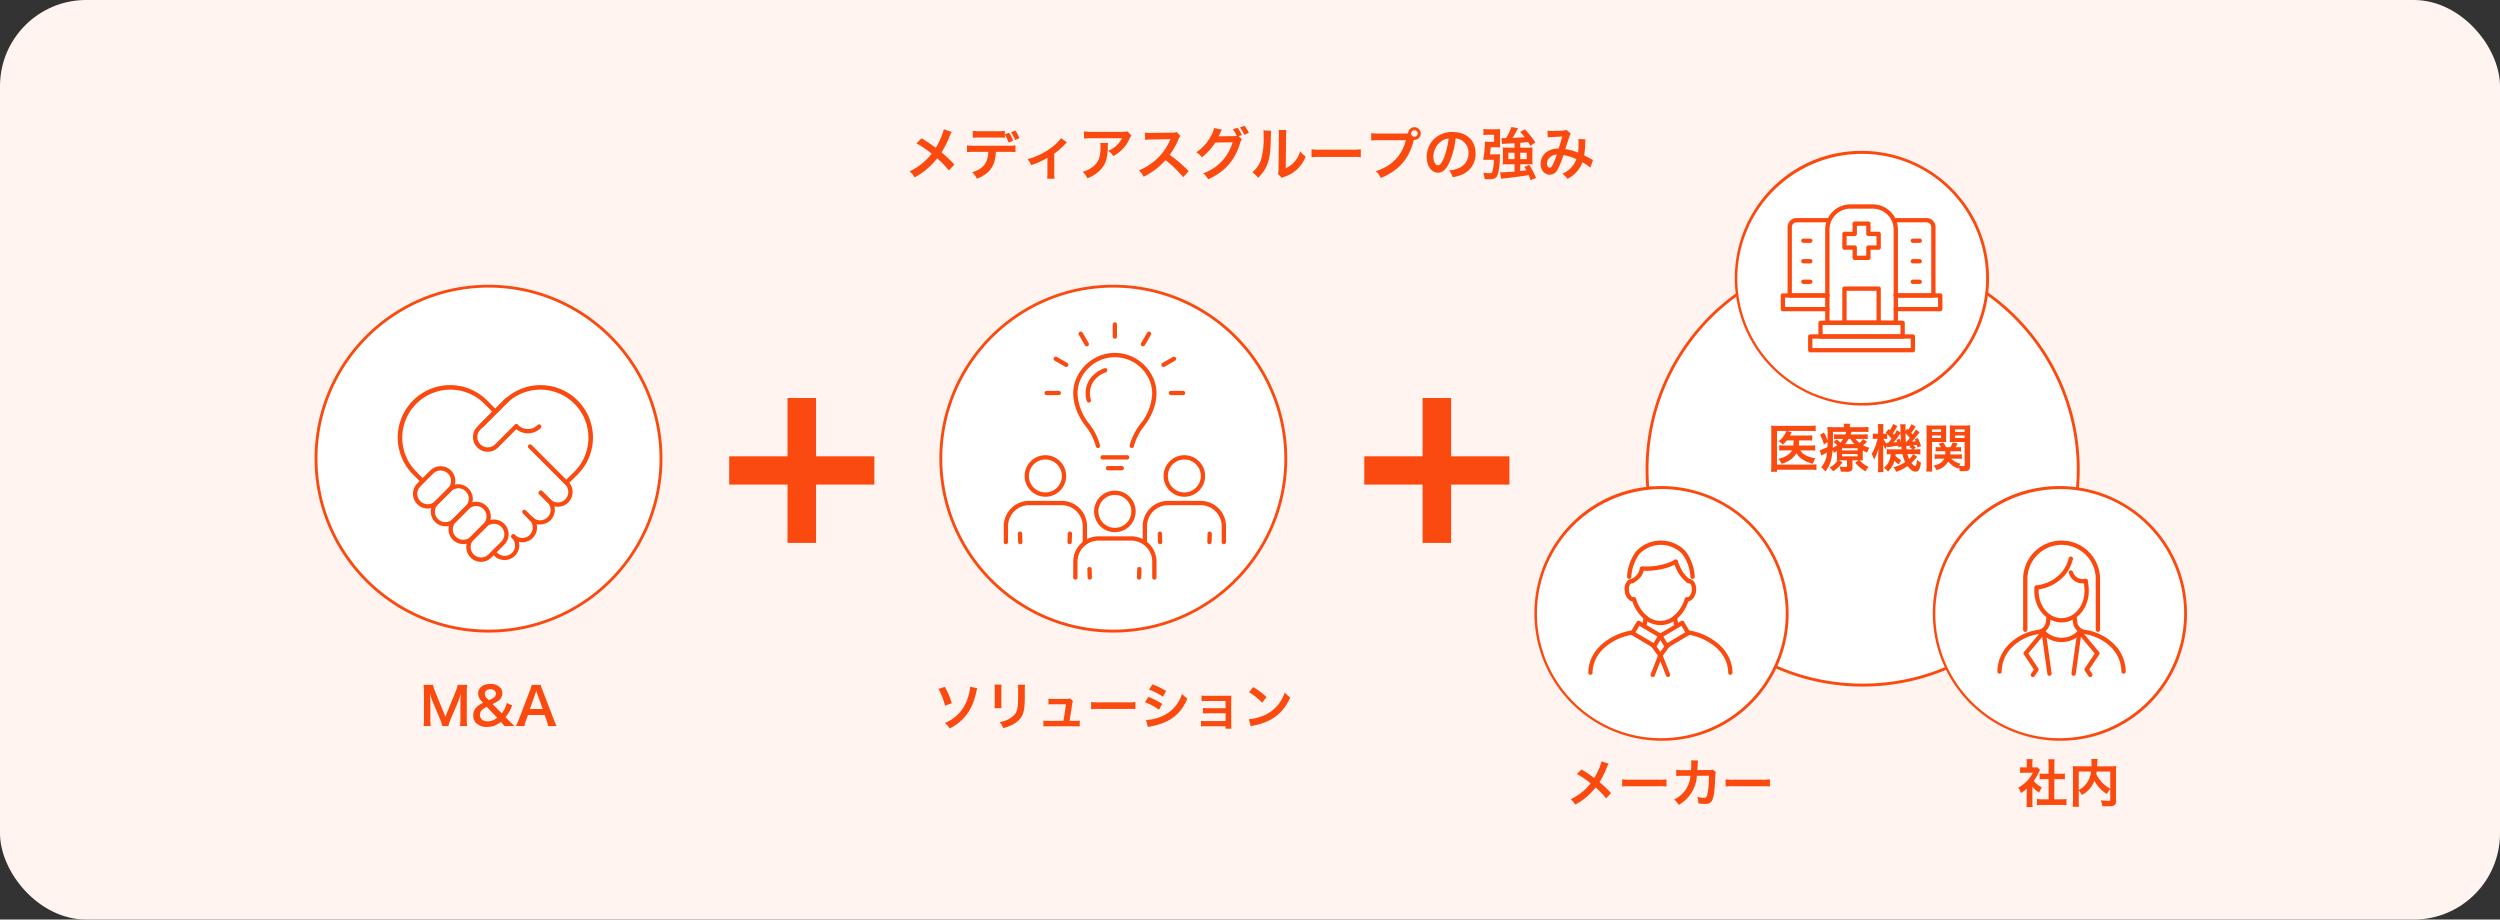 <svg xmlns="http://www.w3.org/2000/svg" width="870" height="320" viewBox="0 0 870 320">
  <rect x="0" y="0" width="870" height="320" fill="#333333" stroke="none"/>
  <g id="img_strategy" transform="translate(15674 -3633)">
    <rect id="長方形_1155" data-name="長方形 1155" width="870" height="320" rx="30" transform="translate(-15674 3633)" fill="#fff4f0"/>
    <g id="グループ_2206" data-name="グループ 2206" transform="translate(-15744 994)">
      <path id="パス_638" data-name="パス 638" d="M-106.54-16.02a25.057,25.057,0,0,1-2.82,6.44l-.16-.1a50.672,50.672,0,0,0-4.8-3.2l-1.76,1.76a36.59,36.59,0,0,1,5.3,3.6,21.415,21.415,0,0,1-7.72,6.18A6.437,6.437,0,0,1-116.74.74a24.515,24.515,0,0,0,7.88-6.64,30.081,30.081,0,0,1,4.06,4.22l1.92-2.06a48.244,48.244,0,0,0-4.46-4.24,32.442,32.442,0,0,0,2.82-5.66,9.555,9.555,0,0,1,.7-1.44Zm21.22,1.78v-1.24a13.569,13.569,0,0,1-2.58.14h-5.98a13.569,13.569,0,0,1-2.58-.14v2.44a18.841,18.841,0,0,1,2.54-.1h6.06a19.028,19.028,0,0,1,2.54.1V-14.1l.04.06A11.8,11.8,0,0,1-84-11.36l1.54-.64a10.2,10.2,0,0,0-1.4-2.8Zm1.16,6.1a19.789,19.789,0,0,1,2.54.1v-2.38a14.206,14.206,0,0,1-2.58.14H-95.9a14.077,14.077,0,0,1-2.58-.14v2.38a19.789,19.789,0,0,1,2.54-.1h4.86c-.14,3.88-1.7,5.86-5.62,7.1a6.358,6.358,0,0,1,1.64,2.22c4.52-1.74,6.4-4.38,6.62-9.32Zm3.9-4.76a10.5,10.5,0,0,0-1.4-2.68l-1.48.58a13.038,13.038,0,0,1,1.38,2.74Zm14.5-.02a15.353,15.353,0,0,1-3.56,3.44A23.614,23.614,0,0,1-77.4-5.62a8.183,8.183,0,0,1,1.24,2.08A28.216,28.216,0,0,0-70.5-6.08V-.72a11.991,11.991,0,0,1-.1,1.9l2.6.02a9.211,9.211,0,0,1-.12-1.92v-6.8a25.559,25.559,0,0,0,3.74-3.28c.1-.1.2-.22.3-.34.12-.12.18-.16.36-.32Zm23.14-2.38a5.439,5.439,0,0,1-1.94.18H-55a16.093,16.093,0,0,1-2.76-.16v2.5a19.91,19.91,0,0,1,2.72-.12h10.5a9.112,9.112,0,0,1-4.82,4.38,7.383,7.383,0,0,1,1.8,1.82,12.657,12.657,0,0,0,5.48-5.68,5.5,5.5,0,0,1,.8-1.4Zm-9.5,4.04a5.065,5.065,0,0,1,.1,1.2c0,3.72-.64,5.44-2.58,7.04a9.324,9.324,0,0,1-3.6,1.78,7.384,7.384,0,0,1,1.58,2.28,11.808,11.808,0,0,0,5.06-3.48c1.44-1.8,1.98-3.68,2.08-7.2a9.182,9.182,0,0,1,.08-1.62Zm30.78,9.84A41.768,41.768,0,0,0-27.96-7.1a25.906,25.906,0,0,0,3.12-5.52,4.39,4.39,0,0,1,.64-1.08l-1.32-1.36a4.27,4.27,0,0,1-1.78.22l-7.04.1a9.428,9.428,0,0,1-2.24-.12l.08,2.56a13.517,13.517,0,0,1,2.18-.16l5.9-.1h.28l.44-.02-.06.16-.06.14-.1.22a19.319,19.319,0,0,1-4.02,5.9,20.259,20.259,0,0,1-6.7,4.44A8.023,8.023,0,0,1-37.02.5,24.185,24.185,0,0,0-29.4-5.28,39.437,39.437,0,0,1-23.26.66ZM-3.9-13.6l1.06-.38a9.6,9.6,0,0,0-1.54-2.58l-1.6.56A11.645,11.645,0,0,1-4.6-13.7a7.486,7.486,0,0,1-1,.06l-4.38.06c-.42.02-.74.02-.96.04.24-.46.38-.74.78-1.62a2.777,2.777,0,0,1,.4-.72l-2.74-.56a7.951,7.951,0,0,1-1.02,2.66,15.757,15.757,0,0,1-5.18,5.8,5.5,5.5,0,0,1,1.94,1.72,19.843,19.843,0,0,0,4.68-5.14l6.02-.08A16.094,16.094,0,0,1-16.28-.7a6.618,6.618,0,0,1,1.7,2.1c5.9-2.66,9.26-6.48,11.22-12.78a3.555,3.555,0,0,1,.5-1.2Zm3.5-1.16a11.115,11.115,0,0,0-1.54-2.48l-1.56.6A12.48,12.48,0,0,1-2-14.1Zm5.06-.88a12.776,12.776,0,0,1,.08,1.82,27.547,27.547,0,0,1-.84,8.2A9.256,9.256,0,0,1,.78-1.04,7.4,7.4,0,0,1,2.8.9C5.94-2.22,7-5.14,7.18-11.02l.08-2.6.02-.66a8.769,8.769,0,0,1,.1-1.22Zm5.3-.14a10.476,10.476,0,0,1,.08,1.92L9.94-2.58A7.982,7.982,0,0,1,9.76-.46L11.04.9c.26-.12.38-.18.86-.36a11.693,11.693,0,0,0,7.46-7.06,8.48,8.48,0,0,1-1.9-1.88,9.122,9.122,0,0,1-5.02,5.94l.12-11.38a9.107,9.107,0,0,1,.12-1.9Zm11.46,9.5a21.956,21.956,0,0,1,3.26-.1H35.3a21.956,21.956,0,0,1,3.26.1V-9.06a19.641,19.641,0,0,1-3.24.14H24.66a19.641,19.641,0,0,1-3.24-.14Zm23.32-8.26a14.087,14.087,0,0,1-2.56-.14v2.6a16.183,16.183,0,0,1,2.52-.12h9.52c-1.28,5.32-4.9,9.04-10.44,10.76A7.579,7.579,0,0,1,45.54.94C51.88-1.7,55.4-5.78,57.02-12.34a.974.974,0,0,0,.24.02,2.2,2.2,0,0,0,2.16-2.22,2.194,2.194,0,0,0-2.2-2.2,2.2,2.2,0,0,0-2.2,2.16,10.869,10.869,0,0,1-1.1.04ZM57.2-15.68a1.14,1.14,0,0,1,1.16,1.12,1.144,1.144,0,0,1-1.14,1.16,1.153,1.153,0,0,1-1.14-1.14A1.149,1.149,0,0,1,57.2-15.68Zm14.36,2.86a4.264,4.264,0,0,1,1.94.56,4.943,4.943,0,0,1,2.54,4.48,5.617,5.617,0,0,1-2.78,5,10.864,10.864,0,0,1-3.98,1.1A6.526,6.526,0,0,1,70.5.66a12.939,12.939,0,0,0,3-.78,7.71,7.71,0,0,0,5-7.52c0-4.48-3.14-7.42-7.92-7.42a8.978,8.978,0,0,0-6.88,2.8,8.591,8.591,0,0,0-2.2,5.82C61.5-3.2,63.14-.9,65.42-.9c1.64,0,2.92-1.18,4.06-3.76A28.934,28.934,0,0,0,71.56-12.82Zm-2.44.02a27.43,27.43,0,0,1-1.66,6.76c-.72,1.72-1.4,2.56-2.06,2.56-.88,0-1.58-1.3-1.58-2.94a6.641,6.641,0,0,1,2.72-5.4A5.091,5.091,0,0,1,69.12-12.8ZM92.06-9.62H89.62c-.76,0-1.18-.02-1.68-.06a11.6,11.6,0,0,1,.08,1.48v2.86a12.616,12.616,0,0,1-.08,1.58,14.184,14.184,0,0,1,1.72-.08h2.4v2.56c-1.94.14-3.58.24-4.42.24a3.129,3.129,0,0,1-.6-.04l.34,2.28a11.8,11.8,0,0,1,1.34-.16C91,.82,95.28.24,96.96-.06a13.158,13.158,0,0,1,.7,1.76L99.54.92a24.6,24.6,0,0,0-2.36-4.54l-1.72.7c.38.62.5.84.68,1.18-.94.14-1.06.14-2.1.26V-3.84h2.64a14.429,14.429,0,0,1,1.66.08,11.886,11.886,0,0,1-.08-1.56V-8.3a9.443,9.443,0,0,1,.08-1.4,11.764,11.764,0,0,1-1.6.08h-2.7V-11.3c.84-.06,1.84-.16,2.72-.26.28.4.4.62.82,1.32l1.72-1.2a31.444,31.444,0,0,0-3.64-4.54l-1.64.88c.78.88,1.1,1.26,1.56,1.84l-.36.04-1.06.06c-.62.04-1.56.1-2.82.16.48-.72.76-1.22,1.18-1.98l.42-.82c.1-.18.2-.38.32-.58l-2.3-.42a19.493,19.493,0,0,1-1.84,3.86c-.28.02-.38.02-.6.02a7.362,7.362,0,0,1-1.02-.06l.22,2.1a6.672,6.672,0,0,1,1.1-.1c1.08-.06,2.18-.12,3.24-.18Zm0,1.76v2.24H89.92V-7.86Zm1.98,0h2.28v2.24H94.04ZM83.5-7.28c.12-.78.12-.9.26-2.48h1.88a13.239,13.239,0,0,1,1.42.06Q87-10.66,87-11.56v-3c0-.6.02-.98.06-1.52-.46.04-.88.06-1.52.06H83.1a8.566,8.566,0,0,1-1.86-.12V-14a12.739,12.739,0,0,1,1.74-.08h1.96v2.44H83.42a10.1,10.1,0,0,1-1.66-.08,39.267,39.267,0,0,1-.6,6.36c.48-.02.86-.04,1.4-.04h2.28a13.581,13.581,0,0,1-.54,4.2c-.14.38-.38.48-1.12.48A13.6,13.6,0,0,1,81.22-.9a9.067,9.067,0,0,1,.4,2.22c.68.02,1.06.04,1.74.04a4.149,4.149,0,0,0,1.76-.26c.68-.34,1.06-.96,1.32-2.18a24.872,24.872,0,0,0,.5-5.3c.02-.46.04-.54.06-.96a11.623,11.623,0,0,1-1.4.06Zm20.12-5.92a15.131,15.131,0,0,1,1.58-.12c1.8-.06,2.56-.12,3.46-.18-.46,1.66-.8,2.8-1.26,4.18a7.375,7.375,0,0,0-3.66.88,5.038,5.038,0,0,0-2.6,4.46,3.949,3.949,0,0,0,1,2.82,3.07,3.07,0,0,0,2.2.98A3.145,3.145,0,0,0,107.04-2a26.987,26.987,0,0,0,2.02-5,15.272,15.272,0,0,1,4.5,1.38,8.427,8.427,0,0,1-4.88,5.06,7.238,7.238,0,0,1,1.8,1.8,10.62,10.62,0,0,0,5.22-5.78,22.484,22.484,0,0,1,2.76,1.86l.9-2.64c-.3-.14-.38-.18-.94-.48-.62-.36-1.24-.7-2.12-1.14a33.321,33.321,0,0,0,.36-4.24,6.484,6.484,0,0,1,.12-1.34l-2.52-.1a8.549,8.549,0,0,1,.08,1.44,21.482,21.482,0,0,1-.2,3.32,17.149,17.149,0,0,0-4.42-1.26c.68-2.1.94-2.9,1.48-4.5a2.977,2.977,0,0,1,.44-.88l-1.6-1.36a1.558,1.558,0,0,1-.78.26c-.74.08-2.5.16-3.72.16a11.568,11.568,0,0,1-2.02-.1Zm3.16,5.98a26.9,26.9,0,0,1-1.28,3.28c-.46.94-.78,1.32-1.16,1.32-.54,0-.98-.64-.98-1.48a2.811,2.811,0,0,1,.76-1.92A3.957,3.957,0,0,1,106.78-7.22Z" transform="translate(505 2700)" fill="#fb4a0f"/>
      <g id="グループ_2190" data-name="グループ 2190" transform="translate(-128.872 2159.31)">
        <g id="グループ_2173" data-name="グループ 2173">
          <circle id="楕円形_1" data-name="楕円形 1" cx="60" cy="60" r="60" transform="translate(526.302 579.294)" fill="#fff"/>
          <path id="楕円形_1_-_アウトライン" data-name="楕円形 1 - アウトライン" d="M60-.5A60.22,60.22,0,0,1,93.826,9.833a60.675,60.675,0,0,1,21.919,26.618,60.421,60.421,0,0,1-5.578,57.376,60.675,60.675,0,0,1-26.618,21.919,60.421,60.421,0,0,1-57.376-5.578A60.675,60.675,0,0,1,4.255,83.549,60.421,60.421,0,0,1,9.833,26.174,60.675,60.675,0,0,1,36.451,4.255,60.122,60.122,0,0,1,60-.5Zm0,120a59.22,59.22,0,0,0,33.267-10.161A59.675,59.675,0,0,0,114.824,83.16a59.421,59.421,0,0,0-5.486-56.427A59.675,59.675,0,0,0,83.16,5.176a59.421,59.421,0,0,0-56.427,5.486A59.675,59.675,0,0,0,5.176,36.84a59.421,59.421,0,0,0,5.486,56.427A59.675,59.675,0,0,0,36.84,114.824,59.127,59.127,0,0,0,60,119.5Z" transform="translate(526.302 579.294)" fill="#fb4a0f"/>
          <path id="パス_639" data-name="パス 639" d="M-60.84-12.69a24.023,24.023,0,0,1,2.286,5.814l2.34-.828a25.152,25.152,0,0,0-2.43-5.742Zm11.052-.792a17.75,17.75,0,0,1-1.26,5.022,13.334,13.334,0,0,1-7.578,7.6A7.019,7.019,0,0,1-56.97,1.08c4.914-2.484,7.812-6.318,9.18-12.222a8.971,8.971,0,0,1,.486-1.764Zm8.46-.72a11.807,11.807,0,0,1,.072,1.566v5a13.423,13.423,0,0,1-.09,1.62h2.466A8.472,8.472,0,0,1-38.952-7.6v-4.968a9.262,9.262,0,0,1,.072-1.62Zm8.118.036a9.988,9.988,0,0,1,.09,1.71v2.376c0,3.618-.252,5.04-1.1,6.156A8.629,8.629,0,0,1-39.582-1.17,6.185,6.185,0,0,1-38.322.972C-35.5.144-33.93-.7-32.706-2.034c1.476-1.62,1.908-3.384,1.908-8.028v-2.43a7.71,7.71,0,0,1,.108-1.674ZM-15.228-1.584c.27-1.458.486-2.88.774-4.878l.09-.774.072-.432a4.075,4.075,0,0,1,.252-.846l-.99-.864a4.015,4.015,0,0,1-1.332.162h-4.554a10.29,10.29,0,0,1-1.656-.108V-7.29a11.561,11.561,0,0,1,1.6-.072h4.464c-.126,1.314-.522,4-.864,5.778h-5.31a8.129,8.129,0,0,1-1.656-.108V.36A13.192,13.192,0,0,1-22.68.288h9.342A13.753,13.753,0,0,1-11.682.36V-1.692a7.821,7.821,0,0,1-1.656.108Zm7.506-4.068a19.76,19.76,0,0,1,2.934-.09H4.77a19.76,19.76,0,0,1,2.934.09v-2.5a17.677,17.677,0,0,1-2.916.126H-4.806a17.677,17.677,0,0,1-2.916-.126Zm20.16-6.822A21.914,21.914,0,0,1,17.244-9.99L18.4-11.97a29.642,29.642,0,0,0-4.788-2.322ZM11.016-8.1a21.612,21.612,0,0,1,4.878,2.646L17.01-7.488a26.527,26.527,0,0,0-4.788-2.448ZM12.042.576A11.969,11.969,0,0,1,13.3.288c6.444-1.26,10.242-4.212,12.474-9.666a9.909,9.909,0,0,1-1.872-1.6,12.428,12.428,0,0,1-7.128,7.866,16.211,16.211,0,0,1-5.364,1.242Zm27-.288v.846h2.07A9.308,9.308,0,0,1,41.04-.234V-8.478c0-.9,0-1.224.054-1.89a16.632,16.632,0,0,1-1.674.072H32.328a6.769,6.769,0,0,1-1.62-.126v2a11.7,11.7,0,0,1,1.62-.072H39.06v2.5H32.8a8.09,8.09,0,0,1-1.62-.126v1.962A11.365,11.365,0,0,1,32.8-4.23H39.06v2.718H32.148a7.973,7.973,0,0,1-1.62-.126v2a11.2,11.2,0,0,1,1.62-.072ZM47.2-11.556A19.88,19.88,0,0,1,51.786-7.9l1.548-1.962a26.775,26.775,0,0,0-4.644-3.474Zm.63,11.88A6.372,6.372,0,0,1,49.014.018c6.318-1.332,10.1-4.266,12.564-9.756A7.762,7.762,0,0,1,59.67-11.5a13.1,13.1,0,0,1-6.984,7.92A17.774,17.774,0,0,1,47.16-2.16Z" transform="translate(586.302 732.135)" fill="#fb4a0f"/>
          <g id="グループ_2172" data-name="グループ 2172">
            <g id="グループ_2168" data-name="グループ 2168">
              <g id="グループ_2167" data-name="グループ 2167">
                <g id="グループ_2160" data-name="グループ 2160">
                  <path id="パス_504" data-name="パス 504" d="M600.592,681.406a.75.75,0,0,1-.75-.75v-5.513a7.328,7.328,0,0,0-7.32-7.32H581.173a7.328,7.328,0,0,0-7.32,7.32v5.513a.75.75,0,0,1-1.5,0v-5.513a8.83,8.83,0,0,1,8.82-8.82h11.349a8.83,8.83,0,0,1,8.82,8.82v5.513A.75.75,0,0,1,600.592,681.406Z" fill="#fb4a0f"/>
                  <path id="楕円形_2" data-name="楕円形 2" d="M6.479-.75A7.229,7.229,0,1,1-.75,6.479,7.237,7.237,0,0,1,6.479-.75Zm0,12.957A5.729,5.729,0,1,0,.75,6.479,5.735,5.735,0,0,0,6.479,12.207Z" transform="translate(580.369 651.18)" fill="#fb4a0f"/>
                  <g id="グループ_2158" data-name="グループ 2158">
                    <path id="線_367" data-name="線 367" d="M.093,3.658a.75.75,0,0,1-.749-.726L-.75.024A.75.75,0,0,1-.024-.75.75.75,0,0,1,.75-.024L.843,2.884a.75.75,0,0,1-.726.774Z" transform="translate(578.018 677.748)" fill="#fb4a0f"/>
                  </g>
                  <g id="グループ_2159" data-name="グループ 2159">
                    <path id="線_368" data-name="線 368" d="M0,3.658H-.024A.75.75,0,0,1-.75,2.884L-.656-.024A.75.75,0,0,1,.117-.75.75.75,0,0,1,.843.024L.75,2.932A.75.75,0,0,1,0,3.658Z" transform="translate(595.277 677.748)" fill="#fb4a0f"/>
                  </g>
                </g>
                <g id="グループ_2163" data-name="グループ 2163">
                  <path id="パス_505" data-name="パス 505" d="M576.414,669.079a.75.75,0,0,1-.75-.75v-5.513a7.328,7.328,0,0,0-7.32-7.32H556.995a7.328,7.328,0,0,0-7.32,7.32v5.513a.75.75,0,0,1-1.5,0v-5.513a8.83,8.83,0,0,1,8.82-8.82h11.349a8.83,8.83,0,0,1,8.82,8.82v5.513A.75.75,0,0,1,576.414,669.079Z" fill="#fb4a0f"/>
                  <path id="楕円形_3" data-name="楕円形 3" d="M6.479-.75A7.229,7.229,0,1,1-.75,6.479,7.237,7.237,0,0,1,6.479-.75Zm0,12.957A5.729,5.729,0,1,0,.75,6.479,5.735,5.735,0,0,0,6.479,12.207Z" transform="translate(556.191 638.853)" fill="#fb4a0f"/>
                  <g id="グループ_2161" data-name="グループ 2161">
                    <path id="線_369" data-name="線 369" d="M.093,3.658a.75.75,0,0,1-.749-.726L-.75.024A.75.75,0,0,1-.024-.75.75.75,0,0,1,.75-.024L.843,2.884a.75.75,0,0,1-.726.774Z" transform="translate(553.84 665.421)" fill="#fb4a0f"/>
                  </g>
                  <g id="グループ_2162" data-name="グループ 2162">
                    <path id="線_370" data-name="線 370" d="M0,3.658H-.024A.75.75,0,0,1-.75,2.884L-.656-.024A.75.75,0,0,1,.117-.75.75.75,0,0,1,.843.024L.75,2.932A.75.75,0,0,1,0,3.658Z" transform="translate(571.099 665.421)" fill="#fb4a0f"/>
                  </g>
                </g>
                <g id="グループ_2166" data-name="グループ 2166">
                  <path id="パス_506" data-name="パス 506" d="M624.77,669.079a.75.75,0,0,1-.75-.75v-5.513a7.328,7.328,0,0,0-7.32-7.32H605.351a7.328,7.328,0,0,0-7.32,7.32v5.513a.75.75,0,0,1-1.5,0v-5.513a8.83,8.83,0,0,1,8.82-8.82H616.7a8.83,8.83,0,0,1,8.82,8.82v5.513A.75.75,0,0,1,624.77,669.079Z" fill="#fb4a0f"/>
                  <path id="楕円形_4" data-name="楕円形 4" d="M6.479-.75A7.229,7.229,0,1,1-.75,6.479,7.237,7.237,0,0,1,6.479-.75Zm0,12.957A5.729,5.729,0,1,0,.75,6.479,5.735,5.735,0,0,0,6.479,12.207Z" transform="translate(604.547 638.853)" fill="#fb4a0f"/>
                  <g id="グループ_2164" data-name="グループ 2164">
                    <path id="線_371" data-name="線 371" d="M0,3.658H-.024A.75.75,0,0,1-.75,2.884L-.657-.024A.75.75,0,0,1,.117-.75.75.75,0,0,1,.843.024L.75,2.932A.75.75,0,0,1,0,3.658Z" transform="translate(619.762 665.421)" fill="#fb4a0f"/>
                  </g>
                  <g id="グループ_2165" data-name="グループ 2165">
                    <path id="線_372" data-name="線 372" d="M.093,3.658a.75.75,0,0,1-.749-.726L-.75.024A.75.75,0,0,1-.024-.75.75.75,0,0,1,.75-.024L.843,2.884a.75.75,0,0,1-.726.774Z" transform="translate(602.503 665.421)" fill="#fb4a0f"/>
                  </g>
                </g>
              </g>
            </g>
            <g id="グループ_2171" data-name="グループ 2171">
              <g id="グループ_2169" data-name="グループ 2169">
                <path id="パス_507" data-name="パス 507" d="M580.964,635.612a.75.75,0,0,1-.723-.553,19.5,19.5,0,0,0-3.562-7.044,21.107,21.107,0,0,1-3.161-5.56,16.827,16.827,0,0,1-1.169-5.88,13.173,13.173,0,0,1,1.144-5.342,14.505,14.505,0,0,1,3.106-4.484,14.792,14.792,0,0,1,4.6-3.094,14.358,14.358,0,0,1,11.292,0,14.793,14.793,0,0,1,4.6,3.094,14.5,14.5,0,0,1,3.106,4.484,13.172,13.172,0,0,1,1.144,5.342,16.828,16.828,0,0,1-1.169,5.88,21.116,21.116,0,0,1-3.161,5.56,19.481,19.481,0,0,0-3.562,7.043.75.75,0,0,1-1.447-.395,20.972,20.972,0,0,1,3.835-7.581,17.959,17.959,0,0,0,4-10.507,12.465,12.465,0,0,0-3.8-8.758,12.98,12.98,0,0,0-18.39,0,12.465,12.465,0,0,0-3.8,8.758,17.953,17.953,0,0,0,4,10.506,20.987,20.987,0,0,1,3.835,7.582.751.751,0,0,1-.724.948Z" fill="#fb4a0f"/>
                <path id="パス_508" data-name="パス 508" d="M577.789,619.793a.75.75,0,0,1-.706-.5,8.464,8.464,0,0,1-.416-2.63,8.829,8.829,0,0,1,1.321-4.805,10.373,10.373,0,0,1,5.218-4.02.75.75,0,0,1,.518,1.408,8.874,8.874,0,0,0-4.46,3.4,7.541,7.541,0,0,0-.77,6.141.75.75,0,0,1-.706,1Z" fill="#fb4a0f"/>
                <path id="線_373" data-name="線 373" d="M8.519.75H0A.75.75,0,0,1-.75,0,.75.75,0,0,1,0-.75H8.519a.75.75,0,0,1,.75.75A.75.75,0,0,1,8.519.75Z" transform="translate(582.588 638.849)" fill="#fb4a0f"/>
                <path id="線_374" data-name="線 374" d="M4.766.75H0A.75.75,0,0,1-.75,0,.75.75,0,0,1,0-.75H4.766a.75.75,0,0,1,.75.75A.75.75,0,0,1,4.766.75Z" transform="translate(584.465 642.615)" fill="#fb4a0f"/>
              </g>
              <g id="グループ_2170" data-name="グループ 2170">
                <path id="線_375" data-name="線 375" d="M0,4.947A.75.75,0,0,1-.75,4.2V0A.75.75,0,0,1,0-.75.75.75,0,0,1,.75,0V4.2A.75.75,0,0,1,0,4.947Z" transform="translate(586.847 592.615)" fill="#fb4a0f"/>
                <path id="線_376" data-name="線 376" d="M2.1,4.385a.75.75,0,0,1-.65-.375L-.65.375A.75.75,0,0,1-.375-.65.75.75,0,0,1,.65-.375l2.1,3.635A.75.75,0,0,1,2.1,4.385Z" transform="translate(574.963 595.828)" fill="#fb4a0f"/>
                <path id="線_377" data-name="線 377" d="M3.634,2.849a.746.746,0,0,1-.374-.1L-.375.65A.75.75,0,0,1-.65-.375.75.75,0,0,1,.375-.65l3.635,2.1a.75.75,0,0,1-.376,1.4Z" transform="translate(566.276 604.553)" fill="#fb4a0f"/>
                <path id="線_378" data-name="線 378" d="M4.2.75H0A.75.75,0,0,1-.75,0,.75.75,0,0,1,0-.75H4.2a.75.75,0,0,1,.75.75A.75.75,0,0,1,4.2.75Z" transform="translate(563.116 616.452)" fill="#fb4a0f"/>
                <path id="線_379" data-name="線 379" d="M0,4.385a.746.746,0,0,1-.374-.1A.75.75,0,0,1-.65,3.26l2.1-3.635A.75.75,0,0,1,2.474-.65.75.75,0,0,1,2.748.375L.65,4.01A.75.75,0,0,1,0,4.385Z" transform="translate(596.634 595.828)" fill="#fb4a0f"/>
                <path id="線_380" data-name="線 380" d="M0,2.849a.75.75,0,0,1-.65-.375A.75.75,0,0,1-.375,1.449L3.26-.65a.75.75,0,0,1,1.025.275A.75.75,0,0,1,4.01.65L.375,2.748A.747.747,0,0,1,0,2.849Z" transform="translate(603.784 604.553)" fill="#fb4a0f"/>
                <path id="線_381" data-name="線 381" d="M4.2.75H0A.75.75,0,0,1-.75,0,.75.75,0,0,1,0-.75H4.2a.75.75,0,0,1,.75.75A.75.75,0,0,1,4.2.75Z" transform="translate(606.382 616.452)" fill="#fb4a0f"/>
              </g>
            </g>
          </g>
        </g>
        <circle id="楕円形_5" data-name="楕円形 5" cx="60" cy="60" r="60" transform="translate(308.872 579.294)" fill="#fff"/>
        <path id="楕円形_5_-_アウトライン" data-name="楕円形 5 - アウトライン" d="M60-.5A60.22,60.22,0,0,1,93.826,9.833a60.675,60.675,0,0,1,21.919,26.618,60.421,60.421,0,0,1-5.578,57.376,60.675,60.675,0,0,1-26.618,21.919,60.421,60.421,0,0,1-57.376-5.578A60.675,60.675,0,0,1,4.255,83.549,60.421,60.421,0,0,1,9.833,26.174,60.675,60.675,0,0,1,36.451,4.255,60.122,60.122,0,0,1,60-.5Zm0,120a59.22,59.22,0,0,0,33.267-10.161A59.675,59.675,0,0,0,114.824,83.16a59.421,59.421,0,0,0-5.486-56.427A59.675,59.675,0,0,0,83.16,5.176a59.421,59.421,0,0,0-56.427,5.486A59.675,59.675,0,0,0,5.176,36.84a59.421,59.421,0,0,0,5.486,56.427A59.675,59.675,0,0,0,36.84,114.824,59.127,59.127,0,0,0,60,119.5Z" transform="translate(308.872 579.294)" fill="#fb4a0f"/>
        <path id="パス_640" data-name="パス 640" d="M-13.959.216a14.72,14.72,0,0,1,.792-2.394l2.7-6.336a20.961,20.961,0,0,0,.828-2.628c-.036.576-.054.864-.072,1.278s-.036.9-.072,1.476v5.976A17.482,17.482,0,0,1-9.927.216h2.52a15.469,15.469,0,0,1-.144-2.628v-9.036a18.642,18.642,0,0,1,.144-2.664h-3.312a10.464,10.464,0,0,1-.648,2.142L-15-3.042l-3.654-8.928a12.145,12.145,0,0,1-.666-2.142h-3.294a18.166,18.166,0,0,1,.144,2.664v9.036A17.03,17.03,0,0,1-22.617.216h2.52a16.3,16.3,0,0,1-.144-2.628v-5.9c0-.4-.072-1.872-.144-2.826a19.527,19.527,0,0,0,.918,2.754l2.592,6.174a13.952,13.952,0,0,1,.792,2.43Zm23,0C8.325-.45,7.965-.81,7.227-1.548L5.913-2.88A11.961,11.961,0,0,0,8.2-6.948l-1.836-.9A8.8,8.8,0,0,1,4.6-4.212L1.4-7.452A12.449,12.449,0,0,0,3.285-8.46,3.2,3.2,0,0,0,4.8-11.214a2.938,2.938,0,0,0-.36-1.476,4.271,4.271,0,0,0-3.8-1.728c-2.592,0-4.248,1.3-4.248,3.33A3.717,3.717,0,0,0-2.4-8.442l.54.576A6.925,6.925,0,0,0-4.131-6.372,3.906,3.906,0,0,0-5.319-3.528a3.933,3.933,0,0,0,1.08,2.79A5.123,5.123,0,0,0-.513.522,6.988,6.988,0,0,0,4.275-1.242l.288.306A12.276,12.276,0,0,1,5.5.216ZM-.513-9.414a2.028,2.028,0,0,1-.756-1.566c0-.99.738-1.6,1.926-1.6,1.17,0,1.908.612,1.908,1.566a1.652,1.652,0,0,1-.774,1.4A7.974,7.974,0,0,1,.1-8.784ZM3-2.682A4.962,4.962,0,0,1-.315-1.422c-1.62,0-2.664-.9-2.664-2.3a2.208,2.208,0,0,1,.738-1.692A5.834,5.834,0,0,1-.6-6.462ZM23.7.216a18.05,18.05,0,0,1-.918-2.124l-4-10.386a10.719,10.719,0,0,1-.612-1.818H15.039a11.763,11.763,0,0,1-.576,1.818L10.5-1.908A18.2,18.2,0,0,1,9.549.216H12.5a8.413,8.413,0,0,1,.54-1.89l.72-1.962h5.76l.72,1.962a11.52,11.52,0,0,1,.5,1.89ZM18.873-5.706H14.409l1.872-5.328a4.051,4.051,0,0,0,.144-.432l.2-.576c.18.594.252.792.324,1.008Z" transform="translate(368.872 732.135)" fill="#fb4a0f"/>
        <g id="グループ_2178" data-name="グループ 2178">
          <g id="グループ_2177" data-name="グループ 2177">
            <g id="グループ_2175" data-name="グループ 2175">
              <path id="パス_509" data-name="パス 509" d="M345.245,647.143a.747.747,0,0,1-.53-.22l-2.1-2.1A18.227,18.227,0,1,1,368.4,619.052l2.948,2.959a.75.75,0,0,1-1.063,1.059l-2.947-2.958a16.727,16.727,0,0,0-23.654,23.656l2.1,2.1a.75.75,0,0,1-.53,1.28Z" fill="#fb4a0f"/>
              <g id="グループ_2174" data-name="グループ 2174">
                <path id="パス_510" data-name="パス 510" d="M374.456,674.584a5.106,5.106,0,0,1-3.622-1.5.75.75,0,0,1,1.061-1.061,3.623,3.623,0,1,0,5.123-5.123.75.75,0,0,1,1.061-1.061,5.12,5.12,0,0,1-3.622,8.743Z" fill="#fb4a0f"/>
                <path id="パス_511" data-name="パス 511" d="M380.641,668.4a5.107,5.107,0,0,1-3.623-1.5.75.75,0,0,1,1.061-1.061,3.623,3.623,0,1,0,5.124-5.124.75.75,0,0,1,1.061-1.061,5.121,5.121,0,0,1-3.623,8.744Z" fill="#fb4a0f"/>
                <path id="パス_512" data-name="パス 512" d="M386.825,662.218a5.09,5.09,0,0,1-3.623-1.5.75.75,0,0,1,1.061-1.061,3.623,3.623,0,1,0,5.123-5.123l-2.851-2.852a.75.75,0,0,1,1.061-1.06l2.851,2.852a5.123,5.123,0,0,1-3.622,8.745Z" fill="#fb4a0f"/>
                <path id="パス_513" data-name="パス 513" d="M393.009,656.034a5.09,5.09,0,0,1-3.623-1.5l-2.851-2.852a.75.75,0,0,1,1.061-1.06l2.851,2.852a3.623,3.623,0,1,0,5.124-5.124L382.8,635.59a.75.75,0,0,1,1.06-1.061l12.77,12.759a5.124,5.124,0,0,1-3.623,8.747Z" fill="#fb4a0f"/>
              </g>
            </g>
            <path id="パス_514" data-name="パス 514" d="M396.194,648.157a.75.75,0,0,1-.526-1.285l3.159-3.107a16.727,16.727,0,0,0-23.657-23.653l-8.136,8.136a.75.75,0,0,1-1.061-1.061l8.136-8.136a18.227,18.227,0,1,1,25.777,25.777l0,0-3.162,3.109A.747.747,0,0,1,396.194,648.157Z" fill="#fb4a0f"/>
            <path id="パス_515" data-name="パス 515" d="M368.589,636.9a5.123,5.123,0,0,1-3.623-8.745l9.884-9.883a.75.75,0,1,1,1.061,1.061l-9.884,9.883a3.623,3.623,0,0,0,5.124,5.123L378,627.484a.75.75,0,0,1,1.061,1.061l-6.852,6.851A5.09,5.09,0,0,1,368.589,636.9Z" fill="#fb4a0f"/>
            <g id="グループ_2176" data-name="グループ 2176">
              <path id="長方形_357" data-name="長方形 357" d="M4.373-.75A5.129,5.129,0,0,1,9.5,4.373v6.345a5.123,5.123,0,0,1-10.246,0V4.373A5.129,5.129,0,0,1,4.373-.75Zm0,15.092A3.627,3.627,0,0,0,8,10.719V4.373a3.623,3.623,0,1,0-7.246,0v6.345A3.627,3.627,0,0,0,4.373,14.342Z" transform="translate(352.197 640.865) rotate(45)" fill="#fb4a0f"/>
              <path id="パス_516" data-name="パス 516" d="M353.895,662.844a5.123,5.123,0,0,1-3.622-8.745l4.487-4.487A5.123,5.123,0,0,1,362,656.857l-4.487,4.486A5.089,5.089,0,0,1,353.895,662.844Zm4.487-13.233a3.6,3.6,0,0,0-2.561,1.061l-4.487,4.487a3.623,3.623,0,1,0,5.123,5.123l4.487-4.486a3.624,3.624,0,0,0-2.562-6.186Z" fill="#fb4a0f"/>
              <path id="パス_517" data-name="パス 517" d="M360.079,669.029a5.123,5.123,0,0,1-3.623-8.746l4.487-4.486a5.123,5.123,0,1,1,7.246,7.245l-4.487,4.487A5.09,5.09,0,0,1,360.079,669.029Zm4.487-13.233A3.6,3.6,0,0,0,362,656.857l-4.487,4.486a3.623,3.623,0,1,0,5.124,5.124l4.487-4.487a3.623,3.623,0,0,0-2.562-6.185Z" fill="#fb4a0f"/>
              <path id="パス_518" data-name="パス 518" d="M366.264,675.213a5.123,5.123,0,0,1-3.623-8.746l4.487-4.487a5.123,5.123,0,0,1,7.245,7.246l-4.487,4.487A5.089,5.089,0,0,1,366.264,675.213Zm4.487-13.233a3.6,3.6,0,0,0-2.562,1.061l-4.487,4.487a3.623,3.623,0,0,0,5.123,5.124l4.487-4.487a3.624,3.624,0,0,0-2.562-6.186Z" fill="#fb4a0f"/>
            </g>
            <path id="パス_519" data-name="パス 519" d="M382.573,630.492a6.306,6.306,0,0,1-4.472-1.848.75.75,0,1,1,1.06-1.061,4.831,4.831,0,0,0,6.823,0,.75.75,0,0,1,1.06,1.061A6.306,6.306,0,0,1,382.573,630.492Z" fill="#fb4a0f"/>
          </g>
          <path id="線_382" data-name="線 382" d="M2.385,3.135a.748.748,0,0,1-.53-.22L-.53.53A.75.75,0,0,1-.53-.53.75.75,0,0,1,.53-.53L2.915,1.855a.75.75,0,0,1-.53,1.28Z" transform="translate(381.339 657.845)" fill="#fb4a0f"/>
        </g>
        <g id="グループ_2189" data-name="グループ 2189">
          <circle id="楕円形_6" data-name="楕円形 6" cx="75" cy="75" r="75" transform="translate(772.075 568.086)" fill="#fff"/>
          <path id="楕円形_6_-_アウトライン" data-name="楕円形 6 - アウトライン" d="M75-.5a75.15,75.15,0,0,1,42.213,12.895,75.719,75.719,0,0,1,27.354,33.217,75.4,75.4,0,0,1-6.961,71.6,75.719,75.719,0,0,1-33.217,27.354,75.4,75.4,0,0,1-71.6-6.961A75.719,75.719,0,0,1,5.433,104.388a75.4,75.4,0,0,1,6.961-71.6A75.719,75.719,0,0,1,45.612,5.433,75.028,75.028,0,0,1,75-.5Zm0,150a74.15,74.15,0,0,0,41.653-12.723A74.719,74.719,0,0,0,143.646,104a74.4,74.4,0,0,0-6.869-70.652A74.719,74.719,0,0,0,104,6.354a74.4,74.4,0,0,0-70.652,6.869A74.719,74.719,0,0,0,6.354,46a74.4,74.4,0,0,0,6.869,70.652A74.719,74.719,0,0,0,46,143.646,74.033,74.033,0,0,0,75,149.5Z" transform="translate(772.075 568.086)" fill="#fb4a0f"/>
          <circle id="楕円形_7" data-name="楕円形 7" cx="43.867" cy="43.867" r="43.867" transform="translate(802.83 532.69)" fill="#fff"/>
          <path id="楕円形_7_-_アウトライン" data-name="楕円形 7 - アウトライン" d="M43.867-.5a44.379,44.379,0,0,1,17.27,85.248A44.379,44.379,0,0,1,26.6,2.987,44.09,44.09,0,0,1,43.867-.5Zm0,87.735A43.379,43.379,0,0,0,60.748,3.908,43.379,43.379,0,0,0,26.987,83.827,43.1,43.1,0,0,0,43.867,87.235Z" transform="translate(802.83 532.69)" fill="#fb4a0f"/>
          <path id="パス_641" data-name="パス 641" d="M-26.8-9.45c-.036.864-.054,1.17-.108,1.782h-2.916a13.336,13.336,0,0,1-1.98-.09v1.89a13.381,13.381,0,0,1,1.944-.09h2.5c-.72,1.35-2.448,2.43-4.752,2.934a6.057,6.057,0,0,1,1.1,1.728,8.357,8.357,0,0,0,5.2-3.672c1.17,1.818,2.844,2.88,5.688,3.672A7.5,7.5,0,0,1-19.188-3.2c-2.772-.5-4.446-1.368-5.256-2.754h3.366a11.824,11.824,0,0,1,1.782.09v-1.89a11.187,11.187,0,0,1-1.728.09h-3.942c.054-.468.072-.828.09-1.386l.018-.2v-.2h2.772a12.976,12.976,0,0,1,1.746.09v-1.872a11,11,0,0,1-1.764.09h-5.922l.18-.342c.09-.162.126-.234.252-.468a2.55,2.55,0,0,1,.144-.324l-1.584-.468h7.956a12.056,12.056,0,0,1,1.962.108v-2a12.8,12.8,0,0,1-2.016.126H-32.688a14.322,14.322,0,0,1-1.944-.09c.054.558.072,1.152.072,1.926V-.594a17.458,17.458,0,0,1-.108,2.088h2.088V.756h11.754a11.458,11.458,0,0,1,1.98.126V-1.134a13.507,13.507,0,0,1-2,.108H-32.58V-12.744H-29.3A7.817,7.817,0,0,1-32.04-9.126a6.12,6.12,0,0,1,1.512,1.17A12.862,12.862,0,0,0-29.142-9.45ZM-2.736-5.922a11.049,11.049,0,0,0,1.53.72A7.3,7.3,0,0,1-.432-6.876,9.476,9.476,0,0,1-2.61-7.74,17.637,17.637,0,0,0-1.224-9l-1.44-.9A4.717,4.717,0,0,1-3.888-8.568,6.347,6.347,0,0,1-5.2-9.954H-2.79a11.824,11.824,0,0,1,1.782.09v-1.728a12.9,12.9,0,0,1-1.854.09H-6.984c.108-.27.144-.4.306-.918h3.942c.882,0,1.242.018,1.98.072v-1.8a14.5,14.5,0,0,1-2.2.108H-7.218v-.126a5.764,5.764,0,0,1,.09-1.08H-9.342a5.91,5.91,0,0,1,.09,1.08v.126h-3.6a18.648,18.648,0,0,1-2.214-.09,37.015,37.015,0,0,1,.108,4.3v.486A17.1,17.1,0,0,0-16.236-12.2l-1.368.828a13.865,13.865,0,0,1,1.35,3.348l1.3-.864c-.018.774-.036,1.17-.054,1.71a11.009,11.009,0,0,1-2.7,1.134l.558,1.908a2.121,2.121,0,0,1,.342-.2c.468-.252,1.026-.576,1.638-.936a8.9,8.9,0,0,1-2.016,5.2,6.92,6.92,0,0,1,1.44,1.458C-14.166-.63-13.482-2.7-13.212-6.156A7.619,7.619,0,0,1-12.8-5.13c.576-.306.792-.432,1.1-.63v1.746c0,.81-.018,1.1-.054,1.548h.144l.126-.018A7.343,7.343,0,0,1-14.274,0a6.307,6.307,0,0,1,1.242,1.314,11.257,11.257,0,0,0,3.24-3.15L-10.98-2.5c.342-.018.45-.018.81-.018h1.962V-.63c0,.378-.09.432-.7.432a11.465,11.465,0,0,1-1.944-.18A5.2,5.2,0,0,1-10.4,1.4c.81.054,1.3.072,2.052.072a2.643,2.643,0,0,0,1.566-.288A1.333,1.333,0,0,0-6.318.036V-2.52h2.106l-1.17.828A12.388,12.388,0,0,0-1.764,1.332,7.88,7.88,0,0,1-.72-.234,9.215,9.215,0,0,1-3.8-2.52c.432.018.792.036,1.116.054a15.174,15.174,0,0,1-.054-1.566ZM-8.892-8.154a10.47,10.47,0,0,0,1.206-1.8H-7a9.578,9.578,0,0,0,1.368,1.8ZM-13.1-12.42h4.626a7.774,7.774,0,0,1-.306.918H-11a14.9,14.9,0,0,1-1.728-.072v1.692a13.011,13.011,0,0,1,1.656-.072h1.512a6.8,6.8,0,0,1-.99,1.26,14.275,14.275,0,0,0-1.242-1.1l-1.116.936a7.184,7.184,0,0,1,1.278,1.08,8.891,8.891,0,0,1-1.548.9c.054-1.08.072-1.908.072-2.988Zm3.168,5.706h5.4v.756h-5.4Zm0,2.034h5.4v.774h-5.4ZM14.2-15.084a9.043,9.043,0,0,1-1.1,1.962l-.4-.378-.558.774c-.018-.972-.018-1.044-.018-1.17a4.152,4.152,0,0,1,.108-1.17H10.26a11.957,11.957,0,0,1,.126,2.052v.846l-1.278-.864a7.857,7.857,0,0,1-.936,1.692c-.216-.288-.27-.36-.432-.558a19.269,19.269,0,0,0,1.566-2.52L7.83-15.156a9.022,9.022,0,0,1-1.152,2.142l-.4-.378L5.238-12.15a4.772,4.772,0,0,1,.4.36c-.216.018-.54.036-.918.036H4.392v-1.512a15.516,15.516,0,0,1,.072-1.872H2.52a13,13,0,0,1,.09,1.89v1.494H2a5.075,5.075,0,0,1-1.224-.09v1.926A11.811,11.811,0,0,1,2-9.99H2.43A18.067,18.067,0,0,1,.342-4.7a6.5,6.5,0,0,1,.864,1.98A18.474,18.474,0,0,0,2.772-6.75c-.108,1.53-.144,2.16-.144,2.97V-.612c0,.792-.054,1.746-.108,2.214H4.482a15.722,15.722,0,0,1-.09-2.214V-5.8c0-.63-.036-1.692-.072-2.2a11.062,11.062,0,0,0,.846,1.656A7.262,7.262,0,0,1,5.688-7.6l.072.558.288-.054c1.224-.162,2.412-.342,3.546-.5.018.18.036.27.072.612l1.008-.36c.036.306.054.522.126,1.008H7.092a10.177,10.177,0,0,1-1.476-.072V-4.59c.27-.036.72-.054,1.35-.072A6.124,6.124,0,0,1,4.626.09a6.709,6.709,0,0,1,1.44,1.3A8.194,8.194,0,0,0,8.3-2.358,6.4,6.4,0,0,0,9.792-1.1l.18-.306a6.076,6.076,0,0,1,.684-1.17,6.646,6.646,0,0,1-2-1.512,4.188,4.188,0,0,0,.054-.576h2.394a10.412,10.412,0,0,0,.918,2.772A12.2,12.2,0,0,1,7.884-.108a5.155,5.155,0,0,1,1.026,1.6A14.534,14.534,0,0,0,12.852-.522c1.026,1.35,1.854,1.944,2.754,1.944a1.245,1.245,0,0,0,1.152-.54,6.247,6.247,0,0,0,.756-2.574,4.726,4.726,0,0,1-1.368-.99C15.966-1.008,15.8-.5,15.48-.5c-.27,0-.738-.414-1.26-1.116a16.416,16.416,0,0,0,1.962-2.16L14.8-4.662h.612a14.683,14.683,0,0,1,1.89.108v-1.89a9.156,9.156,0,0,1-1.89.108h-.4l.684-.648a4.7,4.7,0,0,0-.936-.738l.306-.036a10.121,10.121,0,0,0,1.008-.126c.072.342.09.414.2.864l1.26-.414A16.243,16.243,0,0,0,16.47-10.26l-1.134.414a3.957,3.957,0,0,1,.324.7c-.5.054-.792.072-1.3.108a18.385,18.385,0,0,0,1.44-1.62c.828-1.062.864-1.116,1.26-1.62L15.75-13.23A20.133,20.133,0,0,1,14.634-11.5c-.18-.2-.252-.306-.486-.558a16.842,16.842,0,0,0,1.53-2.214Zm-1.962,6.1c-.054-.828-.072-1.44-.072-1.818l-.018-1.1a11.556,11.556,0,0,1,1.494,1.62c-.414.5-.432.522-1.152,1.3Zm1.71,1.35-.54.522a3.439,3.439,0,0,1,1.134.774H12.528c-.09-.63-.108-.792-.144-1.134l.45-.036.414-.036.36-.054ZM5.778-11.664A11.97,11.97,0,0,1,7.272-9.99c-.288.378-.63.81-1.134,1.386h-.36a1.2,1.2,0,0,1-.234-.018l.054.4A6.06,6.06,0,0,1,4.5-9.99h.252a7.209,7.209,0,0,1,1.026.072Zm9,7A5.184,5.184,0,0,1,13.41-2.97a7.519,7.519,0,0,1-.576-1.692ZM8.946-9.63c.18.4.2.45.324.756-.54.072-.648.09-.9.108l-.414.036a20.437,20.437,0,0,0,2.052-2.646c.144-.216.2-.306.4-.576,0,.756.036,1.566.144,3.15A9.933,9.933,0,0,0,10.08-9.99ZM30.312-3.078a8.269,8.269,0,0,1,1.458.09V-4.644a7.461,7.461,0,0,1-1.44.09H27.7a10.546,10.546,0,0,0,.072-1.1h2.412a8.007,8.007,0,0,1,1.278.072V-7.146a8.406,8.406,0,0,1-1.3.072h-.612a14.337,14.337,0,0,0,.756-1.314L28.566-8.73a9.54,9.54,0,0,1-.792,1.656H26.3A12.963,12.963,0,0,0,25.272-8.73l-1.656.414A9.117,9.117,0,0,1,24.5-7.074h-.612a7.9,7.9,0,0,1-1.26-.072V-5.58a8.406,8.406,0,0,1,1.3-.072H26.01c-.018.522-.018.72-.054,1.1H23.724a7.692,7.692,0,0,1-1.44-.09v1.656a10.347,10.347,0,0,1,1.566-.09h1.764C25-1.818,23.976-1.152,21.906-.666A5.845,5.845,0,0,1,22.914.9a6.385,6.385,0,0,0,4.068-2.97A8.61,8.61,0,0,0,30.51.378a5.7,5.7,0,0,1,.2-.594,6.251,6.251,0,0,1,.306,1.476c.432.018.63.018,1.062.018,2.142,0,2.538-.324,2.538-2.016V-12.69a16.243,16.243,0,0,1,.09-2,16.349,16.349,0,0,1-1.854.072H29.358a15.794,15.794,0,0,1-1.836-.072c.036.522.054.99.054,1.674v2.556c0,.792-.018,1.17-.054,1.62.468-.036,1.026-.054,1.656-.054h3.546v7.92c0,.4-.108.486-.558.486a8.337,8.337,0,0,1-1.3-.108c.144-.306.2-.4.4-.756a6.047,6.047,0,0,1-3.2-1.728Zm-.954-10.188h3.366v.882H29.358Zm0,2.106h3.366v.882H29.358ZM21.366-8.892H24.66c.666,0,1.188.018,1.674.054-.036-.4-.054-.81-.054-1.62v-2.556c0-.7.018-1.17.054-1.674a15.209,15.209,0,0,1-1.836.072H21.24a15.993,15.993,0,0,1-1.836-.072,19.956,19.956,0,0,1,.072,2.016V-.81a16.091,16.091,0,0,1-.108,2.232h2.106a15.542,15.542,0,0,1-.108-2.178Zm0-4.374h3.15v.882h-3.15Zm0,2.106h3.15v.882h-3.15Z" transform="translate(849.844 642.392)" fill="#fb4a0f"/>
          <g id="グループ_2182" data-name="グループ 2182">
            <g id="グループ_2179" data-name="グループ 2179">
              <path id="長方形_358" data-name="長方形 358" d="M8-.75h7.81A8.76,8.76,0,0,1,24.56,8V40.476a.75.75,0,0,1-.75.75H0a.75.75,0,0,1-.75-.75V8A8.76,8.76,0,0,1,8-.75ZM23.06,39.726V8A7.258,7.258,0,0,0,15.81.75H8A7.258,7.258,0,0,0,.75,8V39.726Z" transform="translate(834.793 551.557)" fill="#fb4a0f"/>
              <path id="長方形_359" data-name="長方形 359" d="M0-.75H35.714a.75.75,0,0,1,.75.75V4.762a.75.75,0,0,1-.75.75H0a.75.75,0,0,1-.75-.75V0A.75.75,0,0,1,0-.75ZM34.964.75H.75V4.012H34.964Z" transform="translate(828.84 596.795)" fill="#fb4a0f"/>
              <path id="長方形_360" data-name="長方形 360" d="M0-.75H28.571a.75.75,0,0,1,.75.75V4.762a.75.75,0,0,1-.75.75H0a.75.75,0,0,1-.75-.75V0A.75.75,0,0,1,0-.75ZM27.821.75H.75V4.012H27.821Z" transform="translate(832.412 592.033)" fill="#fb4a0f"/>
              <path id="パス_520" data-name="パス 520" d="M849.078,570.164h-4.762a.75.75,0,0,1-.75-.75v-2.821h-2.821a.75.75,0,0,1-.75-.75v-4.762a.75.75,0,0,1,.75-.75h2.821v-2.821a.75.75,0,0,1,.75-.75h4.762a.75.75,0,0,1,.75.75v2.821h2.821a.75.75,0,0,1,.75.75v4.762a.75.75,0,0,1-.75.75h-2.821v2.821A.75.75,0,0,1,849.078,570.164Zm-4.012-1.5h3.262v-2.821a.75.75,0,0,1,.75-.75H851.9v-3.262h-2.821a.75.75,0,0,1-.75-.75v-2.821h-3.262v2.821a.75.75,0,0,1-.75.75h-2.821v3.262h2.821a.75.75,0,0,1,.75.75Z" fill="#fb4a0f"/>
              <path id="長方形_361" data-name="長方形 361" d="M0-.75H11.9a.75.75,0,0,1,.75.75V11.9a.75.75,0,0,1-.75.75H0a.75.75,0,0,1-.75-.75V0A.75.75,0,0,1,0-.75ZM11.155.75H.75v10.4h10.4Z" transform="translate(840.745 580.129)" fill="#fb4a0f"/>
            </g>
            <g id="グループ_2180" data-name="グループ 2180">
              <path id="パス_521" data-name="パス 521" d="M834.793,583.259H821.7a.75.75,0,0,1-.75-.75V558.7a3.135,3.135,0,0,1,3.131-3.131h10.715a.75.75,0,0,1,0,1.5H824.078a1.633,1.633,0,0,0-1.631,1.631v23.059h12.346a.75.75,0,0,1,0,1.5Z" fill="#fb4a0f"/>
              <path id="パス_522" data-name="パス 522" d="M834.793,588.021H819.316a.75.75,0,0,1-.75-.75v-4.762a.75.75,0,0,1,.75-.75h15.476a.75.75,0,0,1,0,1.5H820.066v3.262h14.726a.75.75,0,0,1,0,1.5Z" fill="#fb4a0f"/>
              <path id="線_383" data-name="線 383" d="M2.381.75H0A.75.75,0,0,1-.75,0,.75.75,0,0,1,0-.75H2.381a.75.75,0,0,1,.75.75A.75.75,0,0,1,2.381.75Z" transform="translate(826.459 563.462)" fill="#fb4a0f"/>
              <path id="線_384" data-name="線 384" d="M2.381.75H0A.75.75,0,0,1-.75,0,.75.75,0,0,1,0-.75H2.381a.75.75,0,0,1,.75.75A.75.75,0,0,1,2.381.75Z" transform="translate(826.459 570.605)" fill="#fb4a0f"/>
              <path id="線_385" data-name="線 385" d="M2.381.75H0A.75.75,0,0,1-.75,0,.75.75,0,0,1,0-.75H2.381a.75.75,0,0,1,.75.75A.75.75,0,0,1,2.381.75Z" transform="translate(826.459 577.748)" fill="#fb4a0f"/>
            </g>
            <g id="グループ_2181" data-name="グループ 2181">
              <path id="パス_523" data-name="パス 523" d="M871.7,583.259H858.6a.75.75,0,0,1,0-1.5h12.345V558.7a1.633,1.633,0,0,0-1.631-1.631H858.6a.75.75,0,0,1,0-1.5h10.714a3.135,3.135,0,0,1,3.131,3.131v23.809A.75.75,0,0,1,871.7,583.259Z" fill="#fb4a0f"/>
              <path id="パス_524" data-name="パス 524" d="M874.078,588.021H858.6a.75.75,0,0,1,0-1.5h14.726v-3.262H858.6a.75.75,0,0,1,0-1.5h15.476a.75.75,0,0,1,.75.75v4.762A.75.75,0,0,1,874.078,588.021Z" fill="#fb4a0f"/>
              <path id="線_386" data-name="線 386" d="M2.381.75H0A.75.75,0,0,1-.75,0,.75.75,0,0,1,0-.75H2.381a.75.75,0,0,1,.75.75A.75.75,0,0,1,2.381.75Z" transform="translate(864.554 563.462)" fill="#fb4a0f"/>
              <path id="線_387" data-name="線 387" d="M2.381.75H0A.75.75,0,0,1-.75,0,.75.75,0,0,1,0-.75H2.381a.75.75,0,0,1,.75.75A.75.75,0,0,1,2.381.75Z" transform="translate(864.554 570.605)" fill="#fb4a0f"/>
              <path id="線_388" data-name="線 388" d="M2.381.75H0A.75.75,0,0,1-.75,0,.75.75,0,0,1,0-.75H2.381a.75.75,0,0,1,.75.75A.75.75,0,0,1,2.381.75Z" transform="translate(864.554 577.748)" fill="#fb4a0f"/>
            </g>
          </g>
          <circle id="楕円形_8" data-name="楕円形 8" cx="43.867" cy="43.867" r="43.867" transform="translate(733.097 649.342)" fill="#fff"/>
          <path id="楕円形_8_-_アウトライン" data-name="楕円形 8 - アウトライン" d="M43.867-.5a44.379,44.379,0,0,1,17.27,85.248A44.379,44.379,0,0,1,26.6,2.987,44.09,44.09,0,0,1,43.867-.5Zm0,87.735A43.379,43.379,0,0,0,60.748,3.908,43.379,43.379,0,0,0,26.987,83.827,43.1,43.1,0,0,0,43.867,87.235Z" transform="translate(733.097 649.342)" fill="#fb4a0f"/>
          <path id="パス_642" data-name="パス 642" d="M-23.886-14.418a22.551,22.551,0,0,1-2.538,5.8l-.144-.09a45.6,45.6,0,0,0-4.32-2.88l-1.584,1.584a32.931,32.931,0,0,1,4.77,3.24A19.273,19.273,0,0,1-34.65-1.206,5.793,5.793,0,0,1-33.066.666,22.063,22.063,0,0,0-25.974-5.31a27.073,27.073,0,0,1,3.654,3.8l1.728-1.854a43.419,43.419,0,0,0-4.014-3.816,29.2,29.2,0,0,0,2.538-5.094,8.6,8.6,0,0,1,.63-1.3Zm7.164,8.766a19.76,19.76,0,0,1,2.934-.09H-4.23a19.76,19.76,0,0,1,2.934.09v-2.5a17.677,17.677,0,0,1-2.916.126h-9.594a17.677,17.677,0,0,1-2.916-.126Zm31.59-5.886a3.581,3.581,0,0,1-1.422.162l-4,.018c.036-.522.054-.684.072-1.134l.054-.972.018-.342.018-.342a4.246,4.246,0,0,1,.072-.558L7.272-14.76a4.656,4.656,0,0,1,.054.918c0,.7-.036,1.782-.09,2.484l-3.15.018a10.407,10.407,0,0,1-2-.144L2.106-9.27A12.206,12.206,0,0,1,4.05-9.36l2.988-.018A9.858,9.858,0,0,1,1.35-1.152,7.434,7.434,0,0,1,2.97.756,12.481,12.481,0,0,0,9.27-9.378L13.464-9.4a39.764,39.764,0,0,1-.378,5.67c-.306,1.656-.558,2.052-1.35,2.052A9.21,9.21,0,0,1,9.36-2.088a5.386,5.386,0,0,1,.414,2.3,13.9,13.9,0,0,0,2.232.2c2.2,0,2.808-.756,3.276-3.978.18-1.152.36-3.942.414-5.868a2.869,2.869,0,0,1,.2-1.206Zm4.41,5.886a19.76,19.76,0,0,1,2.934-.09H31.77a19.76,19.76,0,0,1,2.934.09v-2.5a17.677,17.677,0,0,1-2.916.126H22.194a17.677,17.677,0,0,1-2.916-.126Z" transform="translate(780.111 759.044)" fill="#fb4a0f"/>
          <circle id="楕円形_9" data-name="楕円形 9" cx="43.867" cy="43.867" r="43.867" transform="translate(871.732 649.342)" fill="#fff"/>
          <path id="楕円形_9_-_アウトライン" data-name="楕円形 9 - アウトライン" d="M43.867-.5a44.379,44.379,0,0,1,17.27,85.248A44.379,44.379,0,0,1,26.6,2.987,44.09,44.09,0,0,1,43.867-.5Zm0,87.735A43.379,43.379,0,0,0,60.748,3.908,43.379,43.379,0,0,0,26.987,83.827,43.1,43.1,0,0,0,43.867,87.235Z" transform="translate(871.732 649.342)" fill="#fb4a0f"/>
          <path id="パス_643" data-name="パス 643" d="M-12.6-5.562a9.584,9.584,0,0,0,2.322,2.034,8.073,8.073,0,0,1,.99-1.764A11.124,11.124,0,0,1-12.15-7.578a15.549,15.549,0,0,0,1.8-3.078,5,5,0,0,1,.4-.756l-.864-.936a6.557,6.557,0,0,1-1.044.054H-12.6V-13.77a7.672,7.672,0,0,1,.108-1.4H-14.67a8.265,8.265,0,0,1,.108,1.368v1.512h-.9a10.99,10.99,0,0,1-1.422-.072v2a12.325,12.325,0,0,1,1.512-.072h2.934a12.647,12.647,0,0,1-5.058,5.2,7.875,7.875,0,0,1,.918,1.872,13.582,13.582,0,0,0,2-1.53V-.378a10.768,10.768,0,0,1-.108,1.872h2.178A11.471,11.471,0,0,1-12.6-.342Zm7.632-2.664H-3.06c.63,0,1.188.036,1.764.09V-10.17a11.707,11.707,0,0,1-1.764.09H-4.968v-3.168a10.552,10.552,0,0,1,.126-1.872h-2.25a10.67,10.67,0,0,1,.126,1.872v3.168h-1.35a12.151,12.151,0,0,1-1.764-.09v2.034c.576-.054,1.152-.09,1.764-.09h1.35v7.038H-8.928A16.322,16.322,0,0,1-11-1.3V.882A14.516,14.516,0,0,1-8.964.756h6.156A14.78,14.78,0,0,1-.756.882V-1.3a15.439,15.439,0,0,1-2.052.108h-2.16ZM14.49-1.242c0,.522-.09.576-.918.576a14.6,14.6,0,0,1-2.394-.2,6.431,6.431,0,0,1,.558,2.052c.828.036,1.188.054,1.728.054,1.728,0,2.34-.144,2.736-.63.234-.27.288-.54.288-1.314V-11.016a15.448,15.448,0,0,1,.072-1.746,15.779,15.779,0,0,1-2.052.09H9.918c.018-.432.054-.936.09-1.656a4.1,4.1,0,0,1,.108-.9H7.866a9.718,9.718,0,0,1,.108,1.6c0,.27,0,.486-.018.954H3.546a17.1,17.1,0,0,1-2.088-.09,15.86,15.86,0,0,1,.072,1.746V-.756A15.107,15.107,0,0,1,1.4,1.422H3.618A14.845,14.845,0,0,1,3.528-.72V-4.212A7.151,7.151,0,0,1,4.68-2.7,9.77,9.77,0,0,0,8.964-7.6,13.18,13.18,0,0,0,13.3-3.024,7.3,7.3,0,0,1,14.49-4.716Zm0-9.63v5.958a10.972,10.972,0,0,1-4.86-5.094,8.211,8.211,0,0,0,.126-.864Zm-10.962,0H7.794A8.034,8.034,0,0,1,3.528-4.428Z" transform="translate(918.746 759.044)" fill="#fb4a0f"/>
          <g id="グループ_2185" data-name="グループ 2185">
            <g id="グループ_2184" data-name="グループ 2184">
              <path id="パス_525" data-name="パス 525" d="M916.293,696.3a8.542,8.542,0,0,1-4.9-1.568,10.418,10.418,0,0,1-3.328-3.925,12.25,12.25,0,0,1-1.251-5.432c0-.4.011-.791.033-1.159a.75.75,0,1,1,1.5.09c-.02.339-.031.7-.031,1.069a10.742,10.742,0,0,0,1.094,4.764,8.916,8.916,0,0,0,2.843,3.362,6.934,6.934,0,0,0,8.08,0,8.92,8.92,0,0,0,2.842-3.362,10.74,10.74,0,0,0,1.094-4.764,15.44,15.44,0,0,0-.338-3.338.75.75,0,1,1,1.464-.326,16.932,16.932,0,0,1,.374,3.664,12.248,12.248,0,0,1-1.251,5.432,10.423,10.423,0,0,1-3.328,3.925A8.554,8.554,0,0,1,916.293,696.3Z" fill="#fb4a0f"/>
              <g id="グループ_2183" data-name="グループ 2183">
                <path id="パス_526" data-name="パス 526" d="M937.874,714.131a.75.75,0,0,1-.75-.75,12.087,12.087,0,0,0-3.7-8.545,16.549,16.549,0,0,0-9.35-4.5,4.621,4.621,0,0,1-3.809-4.1l-.187-1.5a.75.75,0,1,1,1.488-.186l.187,1.5a3.122,3.122,0,0,0,2.533,2.8,18.056,18.056,0,0,1,10.2,4.927,13.575,13.575,0,0,1,4.138,9.607A.75.75,0,0,1,937.874,714.131Z" fill="#fb4a0f"/>
                <path id="パス_527" data-name="パス 527" d="M894.713,714.131a.75.75,0,0,1-.75-.75,13.575,13.575,0,0,1,4.137-9.607,18.055,18.055,0,0,1,10.2-4.927,3.122,3.122,0,0,0,2.533-2.8l.186-1.5a.75.75,0,0,1,1.489.185l-.186,1.5a4.622,4.622,0,0,1-3.809,4.1,16.548,16.548,0,0,0-9.351,4.5,12.087,12.087,0,0,0-3.7,8.545A.75.75,0,0,1,894.713,714.131Z" fill="#fb4a0f"/>
              </g>
              <path id="パス_528" data-name="パス 528" d="M916.293,703.136a9.374,9.374,0,0,1-6.672-2.764.75.75,0,0,1,1.061-1.061,7.934,7.934,0,0,0,11.221,0,.75.75,0,0,1,1.061,1.061A9.371,9.371,0,0,1,916.293,703.136Z" fill="#fb4a0f"/>
              <path id="パス_529" data-name="パス 529" d="M907.668,684.883a.75.75,0,0,1-.081-1.5,13.419,13.419,0,0,0,8.785-4.586,12.333,12.333,0,0,0,2.422-4.849.75.75,0,1,1,1.454.367,13.822,13.822,0,0,1-2.717,5.433,14.935,14.935,0,0,1-9.781,5.126A.763.763,0,0,1,907.668,684.883Z" fill="#fb4a0f"/>
              <path id="パス_530" data-name="パス 530" d="M923.671,682.716a5.027,5.027,0,0,1-2.886-.879,5.1,5.1,0,0,1-1.953-2.7.75.75,0,0,1,1.435-.435,3.593,3.593,0,0,0,1.371,1.9,3.683,3.683,0,0,0,2.856.525.75.75,0,1,1,.339,1.461A5.255,5.255,0,0,1,923.671,682.716Z" fill="#fb4a0f"/>
              <path id="パス_531" data-name="パス 531" d="M928.948,699.593a.75.75,0,0,1-.75-.75v-17.65a11.889,11.889,0,0,0-23.778,0v17.65a.75.75,0,0,1-1.5,0v-17.65a13.389,13.389,0,0,1,26.778,0v17.65A.75.75,0,0,1,928.948,699.593Z" fill="#fb4a0f"/>
            </g>
            <path id="線_389" data-name="線 389" d="M2,15.031a.75.75,0,0,1-.742-.646L-.743.1A.75.75,0,0,1-.1-.743.75.75,0,0,1,.743-.1l2,14.281A.751.751,0,0,1,2,15.031Z" transform="translate(910.097 699.842)" fill="#fb4a0f"/>
            <path id="パス_532" data-name="パス 532" d="M906.3,715.3a.75.75,0,0,1-.62-1.171l.979-1.445-3.475-5.222a.75.75,0,0,1,.049-.9l6.141-7.352a.75.75,0,0,1,1.151.962l-5.782,6.922,3.443,5.175a.75.75,0,0,1,0,.836l-1.261,1.862A.749.749,0,0,1,906.3,715.3Z" fill="#fb4a0f"/>
            <path id="パス_533" data-name="パス 533" d="M926.28,715.3a.749.749,0,0,1-.622-.329l-1.261-1.862a.75.75,0,0,1,0-.836l3.443-5.175-5.782-6.922a.75.75,0,1,1,1.151-.962l6.141,7.352a.75.75,0,0,1,.049.9l-3.475,5.222.979,1.445a.75.75,0,0,1-.62,1.171Z" fill="#fb4a0f"/>
            <path id="線_390" data-name="線 390" d="M0,15.031a.756.756,0,0,1-.1-.007.75.75,0,0,1-.639-.847L1.257-.1A.75.75,0,0,1,2.1-.743.75.75,0,0,1,2.742.1l-2,14.281A.75.75,0,0,1,0,15.031Z" transform="translate(920.489 699.842)" fill="#fb4a0f"/>
          </g>
          <g id="グループ_2188" data-name="グループ 2188">
            <g id="グループ_2187" data-name="グループ 2187">
              <path id="パス_534" data-name="パス 534" d="M801.026,714.527a.75.75,0,0,1-.75-.75,10.668,10.668,0,0,0-1.044-4.586,13.1,13.1,0,0,0-2.926-3.945,19.353,19.353,0,0,0-10.163-4.722.75.75,0,1,1,.235-1.481,20.862,20.862,0,0,1,10.953,5.109,14.587,14.587,0,0,1,3.256,4.4,12.156,12.156,0,0,1,1.188,5.227A.75.75,0,0,1,801.026,714.527Z" fill="#fb4a0f"/>
              <path id="パス_535" data-name="パス 535" d="M782.445,698.274a.75.75,0,0,1-.664-.4,4.85,4.85,0,0,1-.519-1.612l-.21-1.531a.75.75,0,1,1,1.486-.2l.21,1.531a3.353,3.353,0,0,0,.359,1.114.75.75,0,0,1-.662,1.1Z" fill="#fb4a0f"/>
              <path id="パス_536" data-name="パス 536" d="M770.923,698.274a.75.75,0,0,1-.662-1.1,3.329,3.329,0,0,0,.358-1.113l.21-1.531a.75.75,0,0,1,1.486.2l-.21,1.531a4.826,4.826,0,0,1-.52,1.613A.75.75,0,0,1,770.923,698.274Z" fill="#fb4a0f"/>
              <path id="パス_537" data-name="パス 537" d="M752.343,714.527a.75.75,0,0,1-.75-.75,12.157,12.157,0,0,1,1.188-5.227,14.587,14.587,0,0,1,3.256-4.4,20.859,20.859,0,0,1,10.954-5.109.75.75,0,1,1,.235,1.481,19.35,19.35,0,0,0-10.163,4.722,13.094,13.094,0,0,0-2.926,3.945,10.668,10.668,0,0,0-1.044,4.586A.75.75,0,0,1,752.343,714.527Z" fill="#fb4a0f"/>
              <path id="パス_538" data-name="パス 538" d="M776.684,697.245a8.868,8.868,0,0,1-5.51-1.993,13.372,13.372,0,0,1-4.217-6.267,2.37,2.37,0,0,1-1.018-.421,4.471,4.471,0,0,1-1.64-2.964c-.341-2.162.574-4.094,2.083-4.4a2.048,2.048,0,0,1,.586-.032.75.75,0,0,1-.136,1.494.541.541,0,0,0-.155.008c-.6.122-1.116,1.3-.9,2.695a3.02,3.02,0,0,0,1.021,1.97.735.735,0,0,0,.563.159.75.75,0,0,1,.861.523,12.051,12.051,0,0,0,3.878,6.055,7.12,7.12,0,0,0,9.166,0,12.047,12.047,0,0,0,3.877-6.054.749.749,0,0,1,.861-.523.737.737,0,0,0,.564-.16,3.019,3.019,0,0,0,1.021-1.969c.22-1.4-.293-2.574-.9-2.7a.522.522,0,0,0-.153-.008.75.75,0,0,1-.136-1.494,2.029,2.029,0,0,1,.585.032c1.509.3,2.424,2.236,2.083,4.4a4.471,4.471,0,0,1-1.64,2.963,2.372,2.372,0,0,1-1.019.421,13.371,13.371,0,0,1-4.216,6.267A8.876,8.876,0,0,1,776.684,697.245Z" fill="#fb4a0f"/>
              <path id="パス_539" data-name="パス 539" d="M787.876,681.129a.75.75,0,0,1-.745-.676,14.612,14.612,0,0,0-2.859-8.006,10.32,10.32,0,0,0-14.832,0,14.611,14.611,0,0,0-2.857,8.006.75.75,0,0,1-1.493-.148,16.05,16.05,0,0,1,3.2-8.816,11.807,11.807,0,0,1,17.14,0,16.052,16.052,0,0,1,3.2,8.816.75.75,0,0,1-.672.82C787.926,681.128,787.9,681.129,787.876,681.129Z" fill="#fb4a0f"/>
              <path id="パス_540" data-name="パス 540" d="M771.693,678.325c-.5,0-.963-.013-1.386-.034a.75.75,0,0,1,.073-1.5,23.9,23.9,0,0,0,8.2-.96,15.593,15.593,0,0,0,2.992-1.293.75.75,0,1,1,.743,1.3,17.094,17.094,0,0,1-3.28,1.419A24.566,24.566,0,0,1,771.693,678.325Z" fill="#fb4a0f"/>
              <path id="パス_541" data-name="パス 541" d="M786.5,682.646a.747.747,0,0,1-.432-.137,11.949,11.949,0,0,1-3.617-4.378,19.449,19.449,0,0,1-1.131-2.7.75.75,0,0,1,1.422-.479,17.946,17.946,0,0,0,1.043,2.491,10.479,10.479,0,0,0,3.149,3.84.75.75,0,0,1-.433,1.363Z" fill="#fb4a0f"/>
              <path id="パス_542" data-name="パス 542" d="M766.818,682.646a.75.75,0,0,1-.312-1.432,5.332,5.332,0,0,0,2.568-2.357,4.764,4.764,0,0,0,.445-1.309.75.75,0,0,1,1.475.273,6.266,6.266,0,0,1-.586,1.722,6.817,6.817,0,0,1-3.279,3.036A.748.748,0,0,1,766.818,682.646Z" fill="#fb4a0f"/>
              <g id="グループ_2186" data-name="グループ 2186">
                <path id="長方形_362" data-name="長方形 362" d="M0-.75H8.827a.75.75,0,0,1,.75.75V4.143a.75.75,0,0,1-.75.75H0a.75.75,0,0,1-.75-.75V0A.75.75,0,0,1,0-.75ZM8.077.75H.75V3.393H8.077Z" transform="matrix(0.86, 0.51, -0.51, 0.86, 769.092, 696.438)" fill="#fb4a0f"/>
                <path id="長方形_363" data-name="長方形 363" d="M0-.75H8.827a.75.75,0,0,1,.75.75V4.143a.75.75,0,0,1-.75.75H0a.75.75,0,0,1-.75-.75V0A.75.75,0,0,1,0-.75ZM8.077.75H.75V3.393H8.077Z" transform="matrix(-0.86, 0.51, -0.51, -0.86, 786.391, 700.002)" fill="#fb4a0f"/>
              </g>
            </g>
            <path id="パス_543" data-name="パス 543" d="M776.684,708.519a.75.75,0,0,1-.605-.307l-2.654-3.625a.75.75,0,1,1,1.21-.886l2.048,2.8,2.048-2.8a.75.75,0,1,1,1.21.886l-2.654,3.625A.75.75,0,0,1,776.684,708.519Z" fill="#fb4a0f"/>
            <path id="パス_544" data-name="パス 544" d="M779.338,715.3a.75.75,0,0,1-.7-.478l-1.955-5.011-1.955,5.011a.75.75,0,1,1-1.4-.545l2.654-6.8a.75.75,0,0,1,1.4,0l2.654,6.8a.75.75,0,0,1-.7,1.023Z" fill="#fb4a0f"/>
          </g>
        </g>
        <path id="パス_644" data-name="パス 644" d="M5.009-18.579H25.3v-9.846H5.009V-48.717H-4.923v20.292H-25.215v9.846H-4.923V1.712H5.009Z" transform="translate(477.848 666.909)" fill="#fb4a0f"/>
        <path id="パス_645" data-name="パス 645" d="M5.009-18.579H25.3v-9.846H5.009V-48.717H-4.923v20.292H-25.215v9.846H-4.923V1.712H5.009Z" transform="translate(698.854 666.909)" fill="#fb4a0f"/>
      </g>
    </g>
  </g>
</svg>
